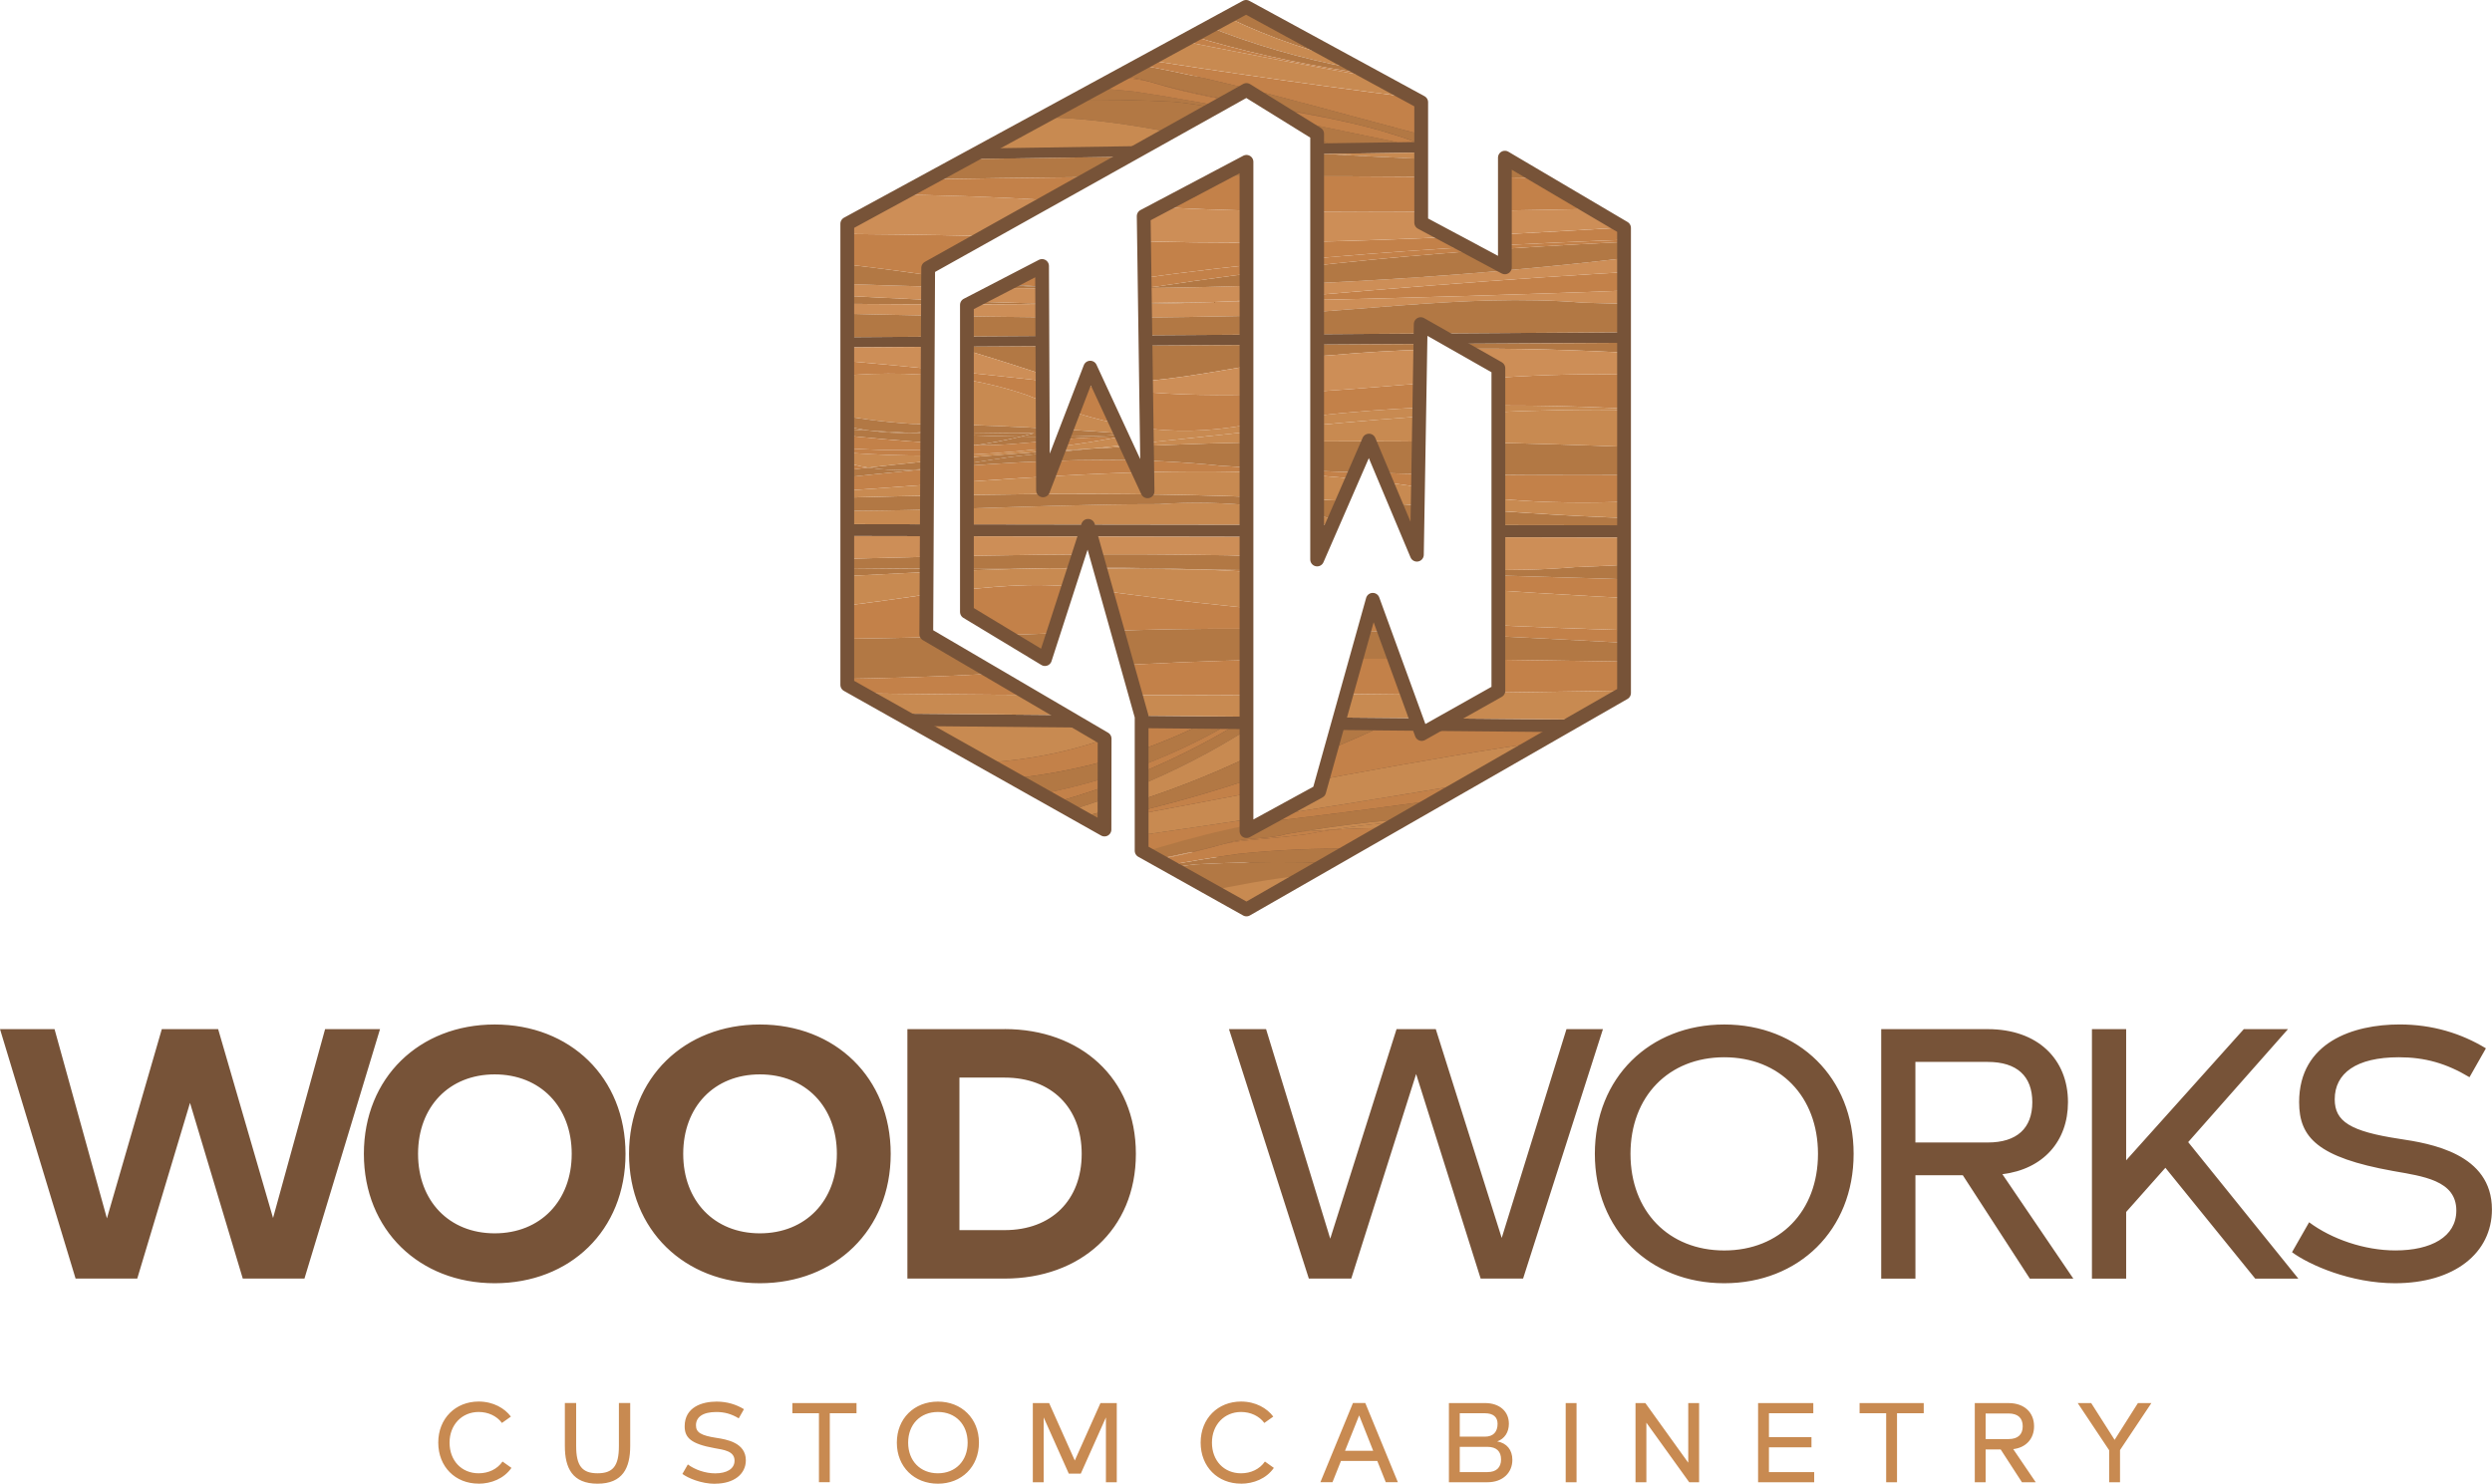 <?xml version="1.0" encoding="UTF-8"?><svg xmlns="http://www.w3.org/2000/svg" xmlns:xlink="http://www.w3.org/1999/xlink" viewBox="0 0 723 430.53"><defs><style>.e{stroke:#775338;stroke-linecap:round;stroke-linejoin:round;stroke-width:4px;}.e,.f,.g{fill-rule:evenodd;}.e,.h{fill:none;}.i,.f{fill:#c88a51;}.j{fill:#cd8e57;}.k,.g{fill:#775338;}.l{fill:#b27844;}.m{fill:#603e28;}.n{clip-path:url(#d);}.h{clip-rule:evenodd;}.o{fill:#c38149;}</style><clipPath id="d"><polygon class="h" points="361.64 46.96 331.82 62.72 332.94 142.57 316.31 106.68 302.61 142.29 302.33 77.18 280.53 88.48 280.53 177.57 303.17 191.25 315.68 152.58 331.22 207.92 331.22 246.87 361.64 263.9 471.18 201.09 471.18 66.14 436.61 45.75 436.61 77.58 412.33 64.6 412.33 29.67 361.52 2 245.82 64.93 245.82 198.73 320.44 240.71 320.48 214.34 268.74 184.02 269.29 77.74 361.64 26.12 382.14 38.82 382.14 162.35 397.17 127.85 411.08 160.96 412.19 94.05 434.72 106.85 434.72 200.47 412.47 212.99 398.28 174.04 382.73 229.64 361.64 241.17 361.64 46.96"/></clipPath></defs><g id="a"/><g id="b"><g id="c"><path class="g" d="M94.32,298.62l-15.1,54.81-15.93-54.81h-16.34l-15.93,54.92-15.2-54.92H0l21.93,72.39h17.89l15.31-50.99,15.31,50.99h17.89l21.93-72.39h-15.93Zm49.21,73.74c-21.82,0-37.96-15.41-37.96-37.54s16.13-37.54,37.96-37.54,37.95,15.31,37.95,37.54-16.13,37.54-37.95,37.54h0Zm0-14.48c13.24,0,22.34-9.41,22.34-23.06s-9.1-23.06-22.34-23.06-22.24,9.41-22.24,23.06,9,23.06,22.24,23.06h0Zm76.93,14.48c21.82,0,37.96-15.41,37.96-37.54s-16.13-37.54-37.96-37.54-37.96,15.41-37.96,37.54,16.13,37.54,37.96,37.54h0Zm0-14.48c-13.24,0-22.24-9.41-22.24-23.06s9-23.06,22.24-23.06,22.34,9.41,22.34,23.06-9.1,23.06-22.34,23.06h0Zm71.03-59.26h-28.23v72.39h28.23c21.82,0,38.06-14.07,38.06-36.2s-16.24-36.2-38.06-36.2h0Zm0,58.33h-13.13v-44.26h13.13c13.55,0,22.34,8.69,22.34,22.13s-8.79,22.13-22.34,22.13h0Zm162.99-58.33l-18.79,60.6-19.13-60.6h-11.38l-19.24,60.81-18.62-60.81h-10.76l23.17,72.39h12.31l18.82-59.36,18.72,59.36h12.31l23.17-72.39h-10.58Zm45.77,73.74c-21.61,0-37.54-15.41-37.54-37.54s15.93-37.54,37.54-37.54,37.54,15.41,37.54,37.54-15.93,37.54-37.54,37.54h0Zm0-9.51c16.13,0,27.2-11.38,27.2-28.03s-11.07-28.03-27.2-28.03-27.2,11.38-27.2,28.03,11.07,28.03,27.2,28.03h0Zm88.66,8.17h12.62l-20.58-30.3c11.89-1.45,19.03-9.62,19.03-20.89,0-12.51-8.79-21.2-23.27-21.2h-30.92v72.39h9.93v-29.99h13.75l19.44,29.99h0Zm-33.2-62.88h20.99c8.48,0,12.93,4.14,12.93,11.69s-4.45,11.69-12.93,11.69h-20.99v-23.37h0Zm98.59,62.88h12.51l-31.96-39.61,28.96-32.78h-12.82l-34.13,38.06v-38.06h-9.93v72.39h9.93v-19.34l11.38-12.82,26.06,32.16h0Zm40.57,1.34c-12.82,0-24.82-5.27-29.89-9l4.96-8.69c6.52,4.86,16.03,8.17,25.03,8.17,10.34,0,17.68-3.93,17.68-11.58,0-8.79-9.72-9.93-18.41-11.48-21.82-3.93-27.2-9.72-27.2-19.96,0-17.48,15.82-22.55,29.16-22.55,9.51,0,17.89,2.59,25.03,6.93l-4.76,8.38c-6.72-4.03-12.93-5.79-20.48-5.79-12.41,0-18.62,4.65-18.62,12.2,0,6.41,4.45,9.31,18.82,11.48,8.89,1.34,26.79,4.24,26.79,20.48,0,12.62-10.86,21.41-28.13,21.41Z"/><g class="n"><g><path class="k" d="M496.68,209.16l-275.71-2.45v3.55s197.08,75.03,236.84,31.45c7.04-7.71,38.87-13.13,38.87-13.13v-19.43Z"/><polygon class="m" points="496.68 261.57 220.97 259.57 220.97 272.19 496.19 273.66 496.68 273.27 496.68 261.57"/><path class="k" d="M231.33,137.68c-1.02,.05-2.03,.1-3.05,.13,1.02-.04,2.03-.08,3.05-.13Z"/><path class="k" d="M242.31,136.82c-1.55,.18-3.1,.32-4.65,.45,1.55-.13,3.1-.28,4.65-.45Z"/><path class="k" d="M236.19,137.38c-1.07,.08-2.13,.16-3.2,.22,1.07-.06,2.13-.14,3.2-.22Z"/><path class="k" d="M226.69,137.86c-1.06,.03-2.12,.06-3.19,.07,1.06-.02,2.12-.04,3.19-.07Z"/><path class="k" d="M355.11,244.9c-.09,.02-.17,.05-.26,.07,.09-.02,.17-.05,.26-.07Z"/><polygon class="k" points="496.68 96.25 220.97 98 220.97 100.94 496.68 99.32 496.68 96.25"/><path class="k" d="M274.39,262.38c3.23-1.15,6.48-2.16,9.76-3.07-3.3,.92-6.56,1.93-9.76,3.07Z"/><path class="k" d="M304.84,83.3c-8.54-.07-16.79-1.01-25.68-1.97,6.25,.67,15.82,1.47,25.68,1.97Z"/><path class="k" d="M333.66,23.74c-.08-.02-.16-.05-.24-.07,.08,.02,.16,.05,.24,.07Z"/><path class="k" d="M220.97,7.18v5.2c9.88,3.3,19.02,5.13,13.15,13.11-3.38,4.6-7.91,6.39-13.15,7.79v13.74l275.71-3.95v-3.11L220.97,7.18Z"/><polygon class="k" points="496.68 152.45 220.97 152.07 220.97 155.5 496.68 156.02 496.68 152.45"/><path class="k" d="M410.68,41.21c-3.13-1.17-6.31-2.2-9.53-3.14,3.19,.92,6.37,1.96,9.53,3.14Z"/><path class="i" d="M496.68,199.9c-92.3,1.91-184.19,2.56-275.71,.81v6l275.71,2.45v-9.26Z"/><path class="o" d="M496.68,168.96c-49.55-1.76-99.03-3.1-148.42-3.71,4.48,.17,8.95,.36,13.43,.62,44.61,3.57,89.73,7.09,135,8.75v-5.66Z"/><path class="l" d="M220.97,168.52c27.74-1.57,55.55-3.15,83.36-3.62-27.81-.09-55.59,.1-83.36,.55v3.07Z"/><path class="l" d="M496.68,162.27c-13.34,.97-26.62,1.85-39.72,2.29-36.1,3.11-71.67-3.43-107.5-3.52-42.85-.71-85.71,.61-128.49,1.81v2.59c27.77-.45,55.55-.64,83.36-.55,14.65-.25,29.29-.18,43.93,.36,49.4,.61,98.87,1.95,148.42,3.71v-6.69Z"/><path class="j" d="M496.68,156.02l-275.71-.52v7.36c42.78-1.2,85.64-2.52,128.49-1.81,35.83,.09,71.4,6.63,107.5,3.52,13.1-.44,26.38-1.32,39.72-2.29v-6.26Z"/><path class="l" d="M348.25,165.25c-14.65-.18-29.29-.31-43.93-.36,14.65-.25,29.29-.18,43.93,.36Z"/><path class="i" d="M496.68,174.62c-45.27-1.67-90.39-5.18-135-8.75-4.47-.26-8.95-.46-13.43-.62-14.65-.18-29.29-.31-43.93-.36-27.81,.47-55.62,2.05-83.36,3.62v9.95c17.23-1.72,34.51-3.87,51.82-6.57,14.04-1.52,26.53-3.06,40.44-1.42,61.14,9.02,122.14,11.58,183.45,13.07v-8.92Z"/><path class="o" d="M496.68,183.55c-61.31-1.49-122.31-4.06-183.45-13.07-13.9-1.64-26.4-.1-40.44,1.42-17.32,2.7-34.59,4.85-51.82,6.57v7.18c32.46-.24,65.04-.93,97.89-2.44,59.26-2.48,118.31,1.62,177.82,4.64v-4.3Z"/><path class="l" d="M496.68,187.85c-59.51-3.03-118.56-7.12-177.82-4.64-32.86,1.51-65.43,2.2-97.89,2.44v11.46c28.59,.14,57.39-.71,86.56-2.85,63.9-5.02,126.15-2.62,189.15-1.92v-4.48Z"/><path class="o" d="M496.68,192.33c-63.01-.7-125.25-3.1-189.15,1.92-29.16,2.14-57.97,2.99-86.56,2.85v3.6c91.52,1.75,183.41,1.1,275.71-.81v-7.57Z"/><path class="i" d="M496.68,43.07l-112.76,1.59c37.35,2.12,74.94,3.4,112.76,3.3v-4.88Z"/><path class="l" d="M496.68,47.95c-37.83,.1-75.41-1.17-112.76-3.3l-162.95,2.36v6.11c91.27-2.52,183.05-2.4,275.71-.9v-4.28Z"/><path class="o" d="M496.68,77.7c-43.85,1.89-87.67,5.55-131.06,9.25-4.43,.28-8.85,.49-13.26,.68,47.96-.81,96.09-2.34,144.32-4.27v-5.66Z"/><path class="l" d="M220.97,84.57v3.35c29.29,.39,58.68,.49,88.18,.25-29.61-.38-58.96-2.05-88.18-3.61Z"/><path class="j" d="M496.68,83.36c-48.24,1.93-96.36,3.46-144.32,4.27-14.45,.6-28.85,.74-43.21,.55-29.5,.24-58.89,.14-88.18-.25v2.54c43.82,1.04,87.81,2.31,132.13,1.36,35.32-.25,70.89-6.94,106.26-3.99,14.44,.44,26.3,.52,37.32,.36v-4.84Z"/><path class="l" d="M496.68,88.7c-9.68-.06-20.66-.36-37.32-.86-35.36-2.96-70.94,3.73-106.26,3.99-44.33,.94-88.31-.33-132.13-1.36v7.54l275.71-1.75v-7.55Z"/><path class="l" d="M496.68,88.2c-11.02,.16-22.89,.08-37.32-.36,16.66,.5,27.64,.8,37.32,.86v-.5Z"/><path class="l" d="M309.14,88.18c14.38-.12,28.79-.31,43.21-.55-14.44,.6-28.85,.74-43.21,.55Z"/><path class="j" d="M496.68,71.68c-56.57,7.86-112.18,11.38-167.26,11.95-4.1,.19-8.82,.19-13.77,.08-31.78,.05-63.3-.83-94.67-2.37v3.23c29.21,1.56,58.57,3.23,88.18,3.61,14.38-.12,28.79-.31,43.21-.55,4.42-.18,8.84-.4,13.26-.68,43.39-3.7,87.21-7.36,131.06-9.25v-6.02Z"/><path class="l" d="M220.97,81.34c31.38,1.54,62.9,2.42,94.67,2.37-3.54-.08-7.19-.22-10.8-.41-8.54-.07-16.79-1.01-25.68-1.97-19.42-3.07-38.81-5.41-58.19-7.14v7.16Z"/><path class="l" d="M496.68,69.15c-52.28,1.94-103.3,5.15-161.07,13.99-1.82,.22-3.91,.38-6.19,.49,55.08-.56,110.7-4.08,167.26-11.95v-2.53Z"/><path class="o" d="M496.68,64.53c-57.44,3.27-114.5,7.45-171.1,5.28-35.1-1.5-69.91-1.99-104.6-1.98v6.36c19.38,1.73,38.78,4.07,58.19,7.14,6.25,.67,15.82,1.47,25.68,1.97,4.45,.04,8.98-.15,13.71-.74,59.84-9.15,118.86-12.05,178.12-13.81v-4.23Z"/><path class="o" d="M315.64,83.7c4.59,0,9.18-.03,13.77-.08-4.1,.19-8.82,.19-13.77,.08Z"/><path class="o" d="M496.68,68.75c-59.26,1.76-118.27,4.66-178.12,13.81-4.74,.58-9.26,.77-13.71,.74,3.61,.18,7.26,.33,10.8,.41,4.59,0,9.18-.03,13.77-.08,2.28-.1,4.37-.26,6.19-.49,57.77-8.84,108.79-12.04,161.07-13.99v-.4Z"/><path class="j" d="M496.68,59.92c-60.52,1.02-120.32,3.54-180.79-1.1-31.89-2.29-63.46-2.89-94.92-2.24v11.24c34.7,0,69.51,.48,104.6,1.98,56.61,2.17,113.66-2.01,171.1-5.28v-4.61Z"/><path class="o" d="M496.68,52.23c-92.66-1.5-184.44-1.62-275.71,.9v3.45c31.46-.64,63.03-.04,94.92,2.24,60.47,4.63,120.27,2.12,180.79,1.1v-7.69Z"/><path class="i" d="M220.97,210.26v2.84c35.55,9.57,71.96,13.55,107.91-1.83l-107.91-1.01Z"/><path class="o" d="M328.87,211.27c-35.95,15.38-72.35,11.4-107.91,1.83v6.07c40.99,11.58,85.55,10.94,125.05-7.74l-17.14-.16Z"/><path class="l" d="M346.02,211.43c-39.5,18.68-84.06,19.32-125.05,7.74v9.69c44.51,10.74,94.17,4.52,133.1-17.36l-8.05-.08Z"/><path class="o" d="M354.07,211.5c-38.93,21.87-88.59,28.1-133.1,17.36v8.98c45.59,7.47,94.22-2.18,135.61-26.31l-2.5-.02Z"/><path class="l" d="M356.57,211.53c-41.38,24.13-90.01,33.79-135.61,26.31v4.79c48.36,6.34,99.19-4.52,141.07-31.05l-5.46-.05Z"/><path class="l" d="M486.63,265.87l-20.01-.33c-37.04-14.41-78.76-16.82-119.66-14.74-16.01,1.52-29.39,8.63-44.71,14.22h-37.2c26-5.05,66.95-13.34,94.27-17.24,44.54-4.68,88.36,1.62,127.31,18.08Z"/><path class="l" d="M466.62,265.54l-31.37-.52c-33.61-15.87-48.22-9.02-84.46-1.39l-51.54,1.39c15.32-5.59,31.7-12.7,47.71-14.22,40.9-2.08,82.62,.33,119.66,14.74Z"/><path class="i" d="M435.25,265.02l-106.39-1.75c36.23-7.63,74.93-18.88,106.39,1.75Z"/><path class="l" d="M462.64,234.97c11.32-4.02,22.66-6.92,34.04-9.22v-4.71c-42.64,5.59-84.61,12.23-127.7,17.27-36.46,5.55-68.71,15.35-104.22,23.9l9.62,.16c3.23-1.15,6.48-2.16,9.76-3.07,22.85-6.33,47.75-8,70.71-14.34,.09-.02,.17-.05,.26-.07,.43-.12,.87-.23,1.3-.35,4.67-1.53,12.16-1.01,16.84-2.54,1.54-.26,3.05-.51,4.56-.75,36.29-5.82,62.93-5.87,86.04,2.39-.78-.42-1.56-.83-2.33-1.29-2.79-1.68-2.12-6.24,1.12-7.39Z"/><path class="l" d="M496.68,254.93c-7.1-2.21-14.56-3.98-21.74-6.49,7.54,3.85,14.71,8.75,21.74,14.82v-8.33Z"/><path class="i" d="M496.68,263.34c-30.67-25.51-69.18-29.07-110.03-22.59,38.95-1.98,78.62-.17,104.3,25.19l5.73,.09v-2.69Z"/><path class="i" d="M496.68,263.26c-7.03-6.07-14.2-10.97-21.74-14.82-3.81-1.32-7.53-2.87-11.09-4.79-23.11-8.26-49.75-8.21-86.04-2.39,2.94-.18,5.89-.35,8.84-.5,40.85-6.48,79.36-2.93,110.03,22.59v-.08Z"/><path class="o" d="M354.09,245.19c.24-.08,.5-.15,.77-.23,.09-.02,.17-.05,.26-.07,4.82-1.24,12.87-1.31,23.83-2.82,2.57-.48,5.14-.92,7.7-1.33,38.95-1.98,78.62-.17,104.3,25.18l-4.32-.07c-38.95-16.47-82.77-22.76-127.31-18.08-27.32,3.9-53.67,9.63-79.67,14.68l-5.26-.09c3.2-1.14,6.46-2.15,9.76-3.07,22.89-6.33,46.61-7.43,69.94-14.12Z"/><path class="o" d="M378.95,242.08c-10.96,1.5-19.01,1.58-23.83,2.82,.43-.12,.87-.23,1.3-.35,4.67-1.53,12.16-1.01,16.84-2.54,1.54-.26,3.05-.51,4.56-.75,2.94-.18,5.89-.35,8.84-.5-2.56,.41-5.13,.84-7.7,1.33Z"/><path class="o" d="M284.15,259.31c22.85-6.33,47.75-8,70.71-14.34-.26,.07-.52,.15-.77,.23-23.33,6.69-47.05,7.79-69.94,14.12Z"/><path class="i" d="M474.93,248.44c-3.81-1.32-7.53-2.87-11.09-4.79,3.79,1.37,7.48,2.95,11.09,4.79Z"/><path class="o" d="M496.68,214.8c-74.45,13.75-147.1,25.82-221.38,34.94-18.17,2.13-36.28,4.53-54.33,6.64v6.95l44.09,1.68c39.37-5.72,67.47-21.16,103.93-26.71,43.09-5.04,85.05-11.68,127.7-17.27v-6.25Z"/><path class="i" d="M496.68,212.84l-29.58-.28c-81.67,10.14-164.95,32.93-246.13,39.85v3.97c18.05-2.11,36.16-4.51,54.33-6.64,74.28-9.12,146.93-21.2,221.38-34.94v-1.96Z"/><path class="i" d="M362.03,211.58c-41.87,26.53-92.71,37.4-141.07,31.05v2.19c53.14,3.6,106.32-5.03,156.58-33.1l-15.51-.15Z"/><path class="l" d="M377.55,211.72c-50.26,28.07-103.44,36.7-156.58,33.1v1.95c60.1,.9,120.01-8.49,177.49-34.86l-20.91-.2Z"/><path class="o" d="M220.97,252.42c81.18-6.93,164.46-29.72,246.13-39.85l-68.64-.64c-57.48,26.36-117.39,35.76-177.49,34.86v5.64Z"/><path class="o" d="M380.21-3.69c17.69,4.51,35.73,4.12,53.73,.92l24.31,.42c-32.74,9.88-67.9,10.42-99.14-1.69l21.11,.36Z"/><path class="l" d="M359.1-4.05c31.24,12.11,66.4,11.57,99.14,1.69l26.86,.46c-42.92,20.11-96.56,18.47-136.79-2.34l10.79,.18Z"/><path class="o" d="M496.68-1.7l-11.57-.2c-42.92,20.11-96.56,18.47-136.79-2.34l-3.02-.05c45.24,25.86,102.84,30.93,151.38,9.66V-1.7Z"/><path class="l" d="M496.68,5.37c-48.54,21.28-106.14,16.2-151.38-9.66l-6.17-.11c44.94,28.58,105.1,35.48,157.54,16.92V5.37Z"/><path class="l" d="M329.01,26.56c-35.72-3.81-72.25,.27-108.05,11.47v6.01l1.14-.02c39.03-13.99,79.4-16.46,118.44-14.49,15.34,1.49,30.11,6.39,44.79,12.05l20.13-.3c-25.34-5.15-50.54-10.89-76.45-14.72Z"/><path class="l" d="M340.55,29.53c15.34,1.49,30.11,6.39,44.79,12.05l-28.42,.42c-34.51-7.63-68.68-13.97-104.26,1.56l-30.56,.46c39.03-13.99,79.4-16.46,118.44-14.49Z"/><path class="i" d="M356.91,42l-104.26,1.56c35.58-15.53,69.75-9.19,104.26-1.56Z"/><path class="l" d="M321.09,17.2c-34.56-4.08-67.43-9.26-100.12-13.8v6.68c4.29,1.29,8.56,2.75,12.78,4.44,2.73,1.09,2.22,5.5-.83,7.13-.83,.45-1.68,.84-2.52,1.25,23.68-8.13,48.63-8.27,81.89-2.75,1.39,.23,2.8,.47,4.22,.72,4.24,1.5,11.46,.95,15.72,2.45,.4,.12,.8,.23,1.2,.34,.08,.02,.16,.05,.24,.07,21.4,6.27,45.45,7.92,67.49,14.33,3.19,.92,6.37,1.96,9.53,3.14l9.52-.14c-34.58-8.71-65.01-18.5-99.11-23.86Z"/><path class="i" d="M220.97,27.28v3.72c26.06-11.7,54.88-12.63,83-11.29-27.99-4.59-55.69-3.61-83,7.57Z"/><path class="i" d="M230.39,22.91c-3.1,1.5-6.25,2.77-9.43,3.88v.49c27.3-11.18,55-12.16,83-7.57,2.78,.13,5.55,.29,8.31,.45-33.26-5.52-58.2-5.38-81.89,2.75Z"/><path class="o" d="M401.14,38.07c-22.08-6.4-45.03-7.48-66.78-14.1-.22-.08-.46-.15-.71-.22-.08-.02-.16-.05-.24-.07-4.46-1.21-12.13-1.26-22.35-2.7-2.37-.46-4.74-.88-7.1-1.27-28.11-1.34-56.94-.42-83,11.29v7.04c35.8-11.2,72.33-15.28,108.05-11.47,25.91,3.84,51.11,9.57,76.45,14.72l5.21-.08c-3.13-1.17-6.31-2.2-9.53-3.14Z"/><path class="o" d="M333.66,23.74c21.4,6.27,45.45,7.92,67.49,14.33-22.08-6.4-45.03-7.48-66.78-14.1-.22-.08-.46-.15-.71-.22Z"/><path class="o" d="M316.5,20.88c4.24,1.5,11.46,.95,15.72,2.45,.4,.12,.8,.23,1.2,.34-4.46-1.21-12.13-1.26-22.35-2.7-2.37-.46-4.74-.88-7.1-1.27,2.78,.13,5.55,.29,8.31,.45,1.39,.23,2.8,.47,4.22,.72Z"/><path class="i" d="M220.97,26.59v.2c3.17-1.11,6.32-2.37,9.43-3.88-3.15,1.07-6.29,2.32-9.43,3.68Z"/><path class="o" d="M496.68,38.81c-28.98-2.63-57.89-6.96-86.54-10.45C343.95,20,281.67,9.48,220.97-2.05V3.4c32.69,4.54,65.57,9.72,100.12,13.8,34.1,5.36,64.53,15.15,99.11,23.86l76.48-1.11v-1.15Z"/><path class="i" d="M496.68,32.98c-87.22-2.21-172.66-28.11-253.55-39.01l-22.16-.38V-2.05c60.7,11.52,122.99,22.04,189.17,30.4,28.66,3.49,57.57,7.82,86.54,10.45v-5.83Z"/><path class="i" d="M496.68,12.52c-52.44,18.56-112.6,11.66-157.54-16.92l-14.14-.24c51.76,29.6,112.07,33.99,171.68,23.51v-6.35Z"/><path class="l" d="M496.68,18.87c-59.61,10.49-119.92,6.09-171.68-23.51l-19.19-.33c57.89,27.49,124.05,33.96,190.87,28.43v-4.6Z"/><path class="o" d="M496.68,23.47c-66.82,5.52-132.99-.95-190.87-28.43l-62.68-1.07c80.89,10.9,166.33,36.8,253.55,39.01v-9.51Z"/><path class="l" d="M496.68,99.32l-219.98,1.28c8.32,2.36,16.56,5.01,24.69,7.67,27.21,7.81,57.16-3.47,85-5.21,36.76-3.32,73.47-1.72,110.29,.78v-4.53Z"/><path class="o" d="M496.68,137.79c-47.71,.12-95.05,.6-142.81-2.66-43.47-4.58-88.94,1.32-132.9,6.01v2.7c66.69-3.34,133.09-13.62,201.03-.71,25.03,3.96,49.92,2.9,74.68,.96v-6.29Z"/><path class="l" d="M496.68,130.74c-60.01-2.87-119.84-4.02-180.18-.55-6.09,.63-12.18,1.25-18.24,1.83-14.52,1.36-31.48,6.1-46.4,3.67-3.18,.36-6.36,.73-9.54,1.13-1.55,.18-3.1,.32-4.65,.45-.49,.04-.98,.07-1.47,.11-1.07,.08-2.13,.16-3.2,.22-.55,.03-1.11,.06-1.66,.08-1.02,.05-2.03,.1-3.05,.13-.53,.02-1.06,.03-1.59,.05-1.06,.03-2.12,.06-3.19,.07-.46,0-.92,.01-1.38,.02-.39,0-.78,0-1.17,0v3.18c43.97-4.68,89.43-10.59,132.9-6.01,47.76,3.26,95.09,2.78,142.81,2.66v-7.06Z"/><path class="l" d="M251.85,135.69c21.66-2.49,43.19-4.28,64.64-5.5-6.09,.63-12.18,1.25-18.24,1.84-14.52,1.36-31.48,6.1-46.4,3.67Z"/><path class="i" d="M220.97,152.07l172.91,.23c-19.1-5.04-38.3-7.41-57.67-6.01-38.46-.02-77.02,3.04-115.24,1.54v4.23Z"/><path class="l" d="M496.68,150.51c-41.08,.79-80.85-4.6-121.51-5.79-50.94-2.5-102.9-1.11-154.2,.35v2.77c38.22,1.5,76.78-1.56,115.24-1.54,19.37-1.4,38.57,.97,57.67,6.01l102.8,.15v-1.95Z"/><path class="i" d="M496.68,144.09c-24.76,1.94-49.66,3-74.68-.96-67.94-12.91-134.33-2.62-201.03,.71v1.22c51.3-1.46,103.26-2.85,154.2-.35,40.66,1.19,80.43,6.58,121.51,5.79v-6.42Z"/><path class="i" d="M357.55,123.96c-21.86,3.24-40.15-1.49-59.68-9.34-22.46-7.79-48.51-7.66-71.92-2.84-1.66,.46-3.32,.88-4.98,1.28v3.58c13.8,1.78,24.95,5.14,43.82,6.38,9.34-.02,33.59,.57,63.75,2.97,.13,.01,.26,.02,.38,.03-1.78,.36-3.51,.67-5.26,.99-40.48,7.42-70.81,5.6-96.95,2.46,5.87,.91,11.68,2.23,17.38,4.2,2.5,.95,5.11,1.58,7.77,2.02,21.66-2.49,43.19-4.28,64.64-5.5,55.43-5.8,111.79-13.02,167-10.91-41.31-2.77-82.96-2.4-125.95,4.69Z"/><path class="o" d="M244.08,133.68c-5.7-1.98-11.51-3.3-17.38-4.2-1.94-.23-3.84-.48-5.74-.72v9.2c.39,0,.78,0,1.17,0,.46,0,.92,0,1.38-.02,1.06-.02,2.12-.04,3.19-.07,.53-.02,1.06-.03,1.59-.05,1.02-.04,2.03-.08,3.05-.13,.55-.03,1.11-.05,1.66-.08,1.07-.06,2.13-.14,3.2-.22,.49-.04,.98-.07,1.47-.11,1.55-.13,3.1-.28,4.65-.45,3.18-.39,6.36-.76,9.54-1.13-2.66-.43-5.27-1.07-7.77-2.02Z"/><path class="o" d="M223.51,137.94c-.46,0-.92,.01-1.38,.02,.46,0,.92,0,1.38-.02Z"/><path class="o" d="M232.99,137.6c-.55,.03-1.11,.06-1.66,.08,.55-.03,1.11-.05,1.66-.08Z"/><path class="o" d="M228.29,137.82c-.53,.02-1.06,.03-1.59,.05,.53-.02,1.06-.03,1.59-.05Z"/><path class="o" d="M237.66,137.27c-.49,.04-.98,.07-1.47,.11,.49-.04,.98-.07,1.47-.11Z"/><path class="i" d="M496.68,120.29c-4.39-.37-8.78-.71-13.18-1.01-55.21-2.11-111.57,5.11-167,10.91,60.34-3.47,120.16-2.32,180.18,.55v-10.45Z"/><path class="l" d="M220.97,123.29c10.5,.49,21,1.09,31.52,1.68-11-1.54-20.88-5.36-31.52-7.64v5.96Z"/><path class="l" d="M267.69,125.37c9.25-.02,21.57,.39,32.38,.32-1.29,.36-2.58,.68-3.87,.99-10.7-.13-21.37-.55-32.02-1.09,1.16-.04,2.32-.1,3.51-.22Z"/><path class="l" d="M264.78,123.02c-18.87-1.24-30.02-4.6-43.82-6.38v.69c10.64,2.28,20.52,6.09,31.52,7.64,3.9,.22,7.8,.43,11.7,.63,1.16-.04,2.32-.1,3.51-.22,9.25-.02,21.57,.39,32.38,.32-1.29,.36-2.58,.68-3.87,.99,10.75,.13,21.52-.03,32.33-.69-30.16-2.4-54.41-2.99-63.75-2.97Z"/><path class="l" d="M264.18,125.59c-4.07,.16-7.95-.1-11.7-.63-10.51-.59-21.01-1.19-31.52-1.68v.35c18.93,2.13,37.89,4.5,57.4,5.26,1.53,.15,3.09,.24,4.66,.28,4.37-.61,8.76-1.42,13.18-2.49-10.7-.13-21.37-.55-32.02-1.09Z"/><path class="l" d="M283.03,129.18c4.37-.61,8.76-1.42,13.18-2.49,10.75,.13,21.52-.03,32.33-.69,.13,.01,.26,.02,.38,.03-1.78,.36-3.51,.67-5.26,.99-13.11-.71-27.42,2.51-40.63,2.16Z"/><path class="l" d="M252.48,124.96c3.9,.22,7.8,.43,11.7,.63-4.07,.16-7.95-.1-11.7-.63Z"/><path class="o" d="M278.37,128.9c-19.51-.76-38.47-3.13-57.4-5.26v3.98c20.44,2.44,40.94,4.47,62.06,1.56-1.57-.04-3.13-.12-4.66-.28Z"/><path class="o" d="M283.03,129.18c-21.12,2.91-41.62,.88-62.06-1.56v1.1c1.92,.21,3.83,.46,5.74,.75,26.14,3.14,56.47,4.96,96.95-2.46-13.11-.71-27.42,2.51-40.63,2.16Z"/><path class="o" d="M220.97,128.72v.03c1.9,.24,3.8,.49,5.74,.72-1.91-.29-3.82-.54-5.74-.75Z"/><path class="l" d="M496.68,120.01c-4.39-.31-8.78-.56-13.18-.73,4.4,.3,8.79,.64,13.18,1.01v-.28Z"/><path class="o" d="M496.68,110.84c-5.82-.64-11.64-1.25-17.49-1.78-52.71-2.99-104.36,10.06-155.02,3.87-34.53-3.91-68.88-7.75-103.2-10.08v2.17c.35-.02,.72-.04,1.07-.06,25.71-.04-.47,4.69-.47,4.69-.2,.06-.4,.09-.59,.15v3.26c1.65-.4,3.31-.82,4.98-1.28,23.41-4.82,49.46-4.95,71.92,2.84,19.54,7.86,37.82,12.58,59.68,9.34,42.98-7.08,84.64-7.46,125.95-4.69,4.4,.17,8.79,.42,13.18,.73v-9.17Z"/><path class="o" d="M222.03,104.95c-.35,.03-.71,.04-1.07,.06v1.41c.53-.03,1.07-.03,1.59-.07,8.57,.26-.9,2.32-.9,2.32-.23,.07-.46,.11-.69,.17v.95c.2-.06,.4-.09,.59-.15,0,0,26.19-4.74,.47-4.69Z"/><path class="j" d="M496.68,103.84c-36.82-2.5-73.53-4.1-110.29-.78-27.84,1.75-57.79,13.03-85,5.21-8.13-2.67-16.37-5.32-24.69-7.67l-55.73,.34v1.91c34.32,2.34,68.67,6.17,103.2,10.08,50.67,6.19,102.31-6.86,155.02-3.87,5.85,.53,11.67,1.14,17.49,1.78v-7Z"/></g></g><path class="f" d="M138.84,430.53c3.64,0,7.35-1.44,9.55-4.59l-2.59-1.84c-1.54,2.23-4.1,3.41-6.93,3.41-4.96,0-8.44-3.68-8.44-8.89s3.61-8.9,8.44-8.9c2.72,0,5.22,1.12,6.76,3.18l2.59-1.84c-1.77-2.4-5.09-4.37-9.35-4.37-6.66,0-11.72,4.86-11.72,11.91s4.99,11.91,11.68,11.91h0Zm34.51,0c7.35,0,9.49-4.63,9.49-10.9v-12.51h-3.28v12.51c0,5.78-1.74,7.88-6.2,7.88s-6.2-2.17-6.2-7.88v-12.51h-3.28v12.51c0,6.4,2.23,10.9,9.49,10.9h0Zm34.11,0c5.48,0,8.93-2.79,8.93-6.79,0-5.15-5.68-6.07-8.5-6.5-4.56-.69-5.97-1.61-5.97-3.64,0-2.4,1.97-3.87,5.91-3.87,2.4,0,4.37,.56,6.5,1.84l1.51-2.66c-2.26-1.38-4.92-2.2-7.94-2.2-4.23,0-9.26,1.61-9.26,7.16,0,3.25,1.71,5.09,8.63,6.34,2.76,.49,5.84,.85,5.84,3.64,0,2.43-2.33,3.68-5.61,3.68-2.86,0-5.88-1.05-7.94-2.59l-1.58,2.76c1.61,1.18,5.42,2.86,9.49,2.86h0Zm41.04-23.4h-18.61v2.95h7.71v20.02h3.15v-20.02h7.75v-2.95h0Zm23.61,23.4c6.86,0,11.91-4.89,11.91-11.91s-5.05-11.91-11.91-11.91-11.91,4.89-11.91,11.91,5.05,11.91,11.91,11.91h0Zm0-3.02c-5.12,0-8.63-3.61-8.63-8.89s3.51-8.9,8.63-8.9,8.63,3.61,8.63,8.9-3.51,8.89-8.63,8.89h0Zm51.9-20.38h-4.73l-7.45,16.67-7.45-16.67h-4.73v22.98h3.15v-18.81l7.29,16.31h3.48l7.29-16.31v18.81h3.15v-22.98h0Zm36.02,23.4c3.64,0,7.35-1.44,9.55-4.59l-2.59-1.84c-1.54,2.23-4.1,3.41-6.93,3.41-4.96,0-8.44-3.68-8.44-8.89s3.61-8.9,8.44-8.9c2.72,0,5.22,1.12,6.76,3.18l2.59-1.84c-1.77-2.4-5.09-4.37-9.35-4.37-6.66,0-11.72,4.86-11.72,11.91s4.99,11.91,11.68,11.91h0Zm42.02-.43h3.51l-9.45-22.98h-3.58l-9.45,22.98h3.51l2.46-6.17h10.54l2.46,6.17h0Zm-11.82-9.12l4.1-10.27,4.07,10.27h-8.17Zm44.16-2.72c2.13-.76,3.38-2.66,3.38-5.12,0-3.54-2.63-6.01-6.96-6.01h-10.44v22.98h11.19c4.46,0,7.22-2.79,7.22-6.5,0-2.89-1.61-4.86-4.4-5.35h0Zm-3.58-8.17c2.43,0,3.68,1.12,3.68,3.05,0,2.36-1.25,3.74-3.68,3.74h-7.29v-6.79h7.29Zm.75,17.07h-8.04v-7.32h8.04c2.59,0,3.94,1.31,3.94,3.64s-1.35,3.68-3.94,3.68h0Zm25.84-20.02h-3.15v22.98h3.15v-22.98h0Zm32.41,0v17.3l-12.44-17.3h-2.86v22.98h3.15v-17.3l12.44,17.3h2.86v-22.98h-3.15Zm23.41,20.02v-7.19h12.34v-2.95h-12.34v-6.93h12.87v-2.95h-16.02v22.98h16.28v-2.95h-13.13Zm44.91-20.02h-18.61v2.95h7.71v20.02h3.15v-20.02h7.75v-2.95h0Zm28.5,22.98h4l-6.53-9.62c3.77-.46,6.04-3.05,6.04-6.63,0-3.97-2.79-6.73-7.39-6.73h-9.81v22.98h3.15v-9.52h4.37l6.17,9.52h0Zm-10.54-19.96h6.66c2.69,0,4.1,1.31,4.1,3.71s-1.41,3.71-4.1,3.71h-6.66v-7.42h0Zm48.09-3.02h-3.91l-6.76,10.67-6.79-10.67h-3.91l9.12,13.69v9.29h3.15v-9.35l9.09-13.62Z"/><polygon class="e" points="361.64 46.96 331.82 62.72 332.94 142.57 316.31 106.68 302.61 142.29 302.33 77.18 280.53 88.48 280.53 177.57 303.17 191.25 315.68 152.58 331.22 207.92 331.22 246.87 361.64 263.9 471.18 201.09 471.18 66.14 436.61 45.75 436.61 77.58 412.33 64.6 412.33 29.67 361.52 2 245.82 64.93 245.82 198.73 320.44 240.71 320.48 214.34 268.74 184.02 269.29 77.74 361.64 26.12 382.14 38.82 382.14 162.35 397.17 127.85 411.08 160.96 412.19 94.05 434.72 106.85 434.72 200.47 412.47 212.99 398.28 174.04 382.73 229.64 361.64 241.17 361.64 46.96"/></g></g></svg>